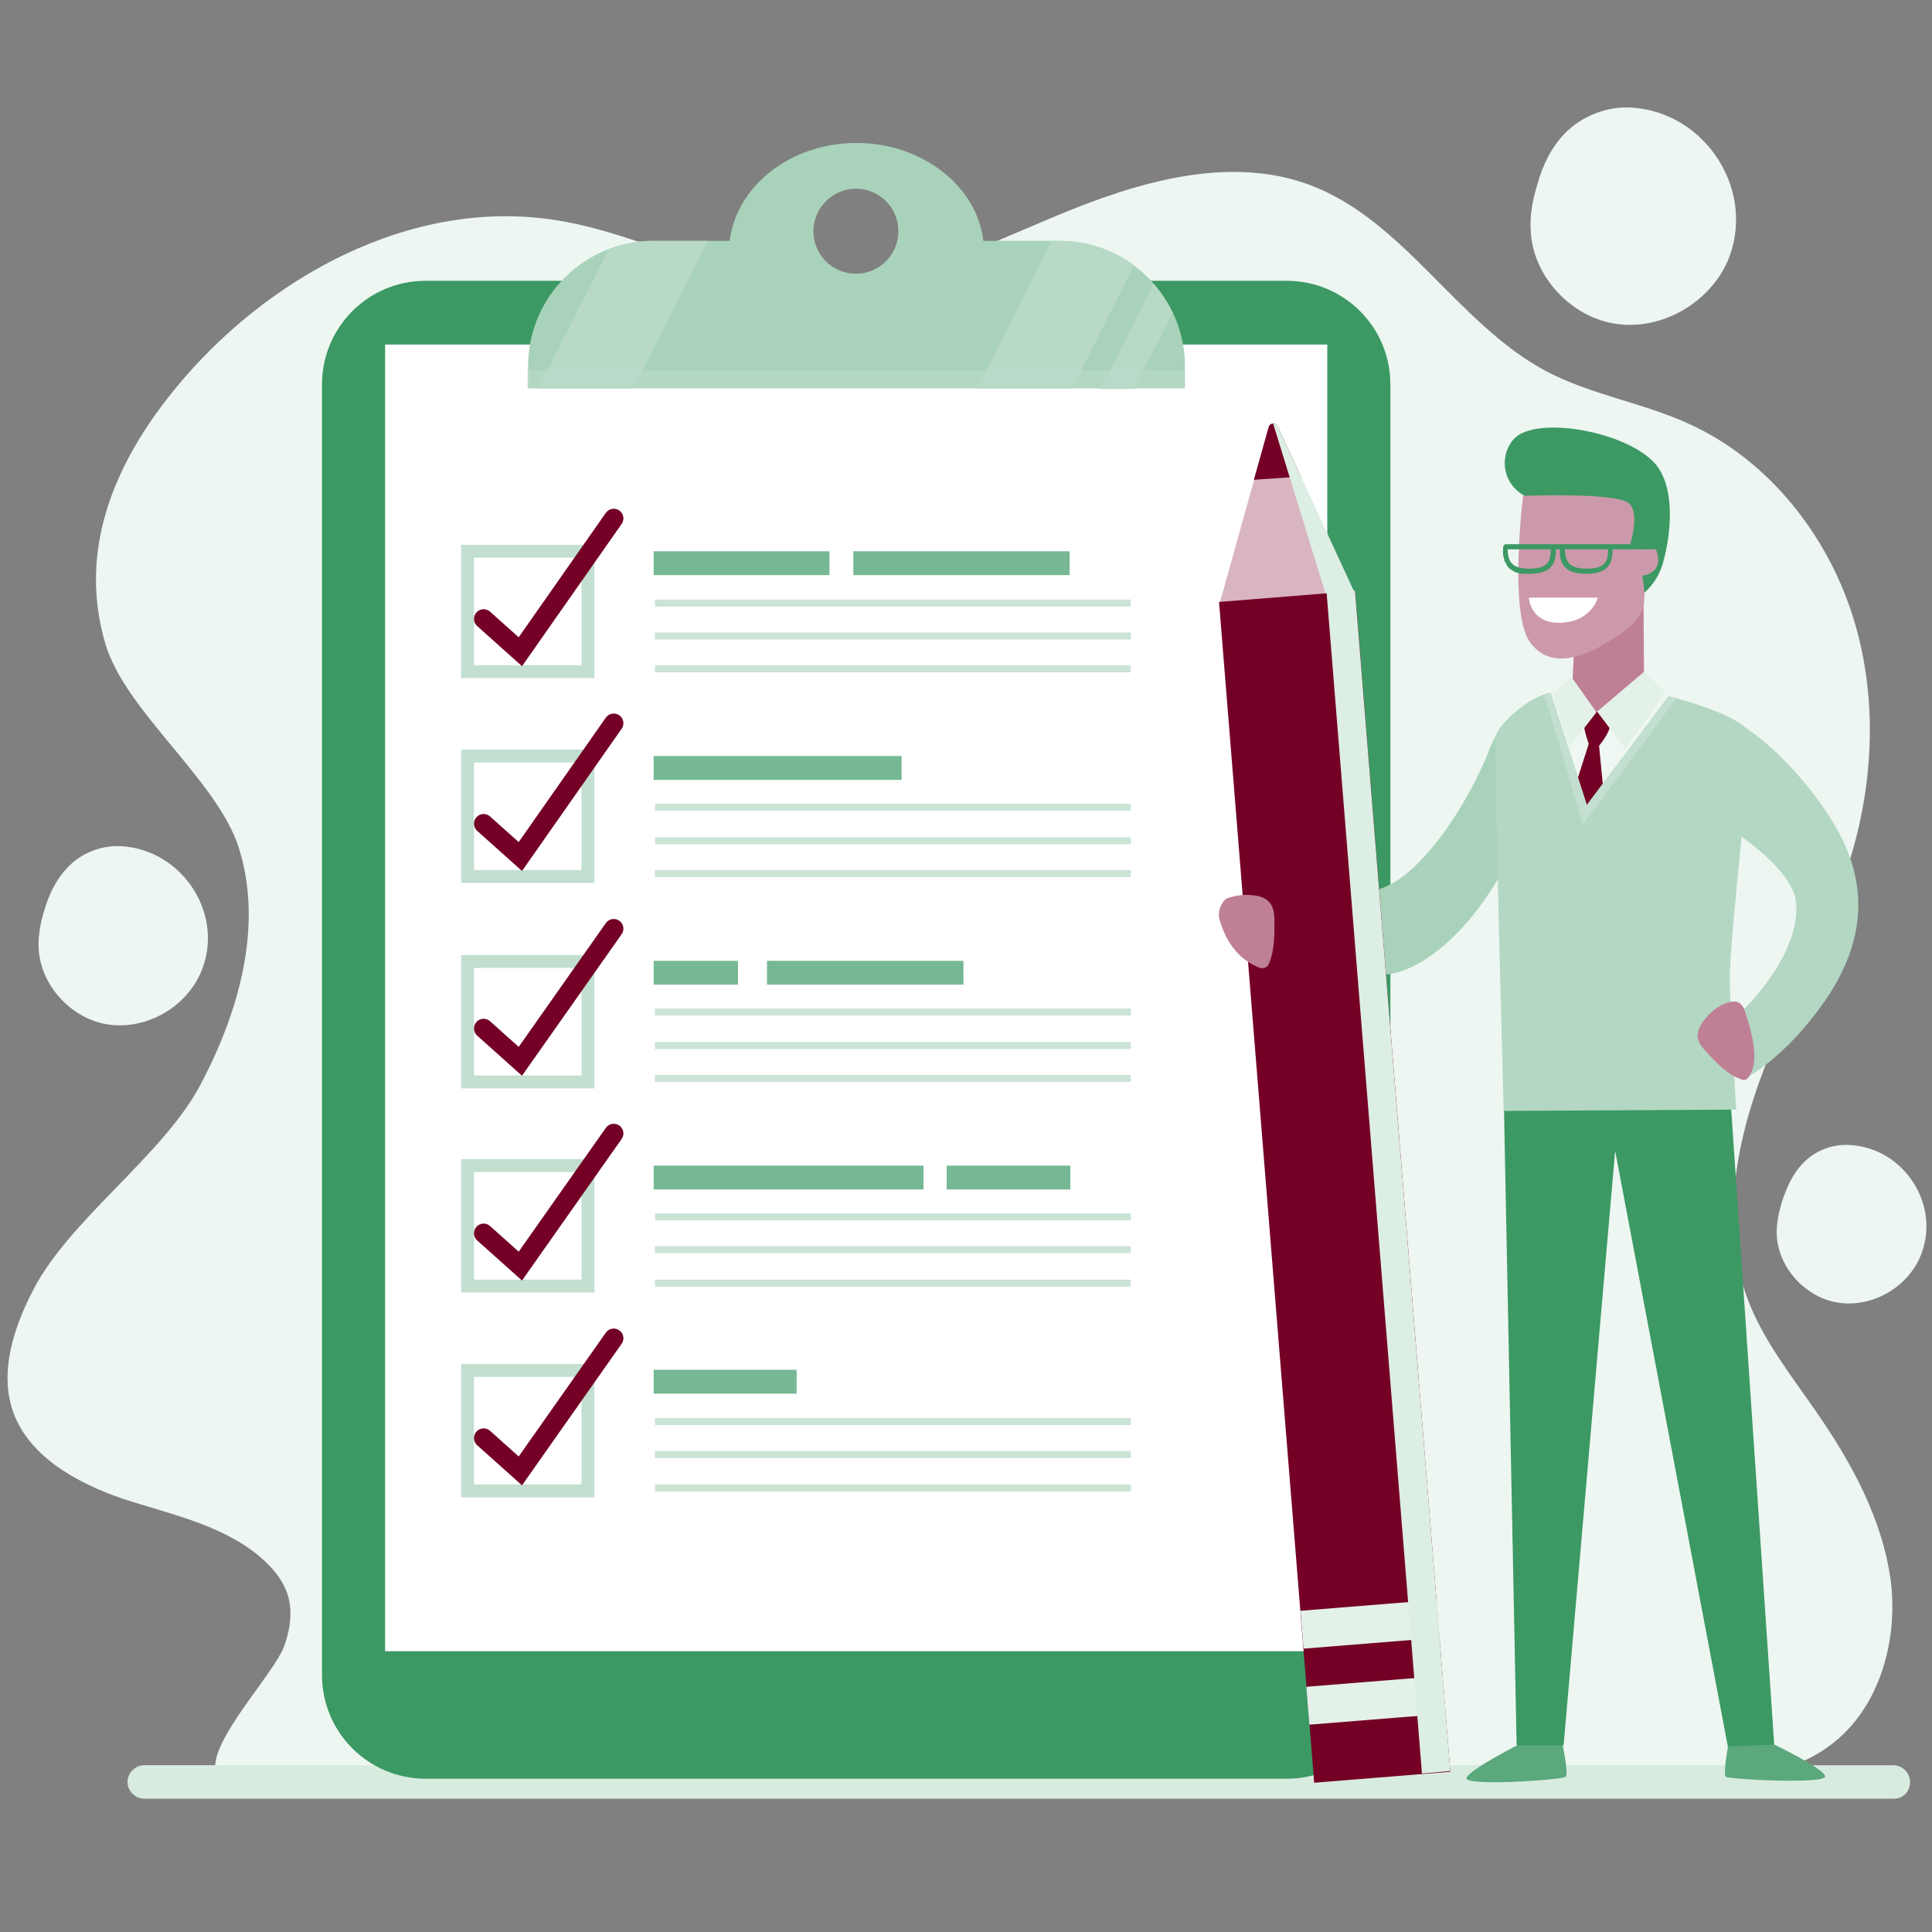 <?xml version="1.0" encoding="utf-8"?>
<!-- Generator: Adobe Illustrator 26.5.0, SVG Export Plug-In . SVG Version: 6.00 Build 0)  -->
<svg version="1.1" id="Layer_1" xmlns="http://www.w3.org/2000/svg" xmlns:xlink="http://www.w3.org/1999/xlink" x="0px" y="0px"
	 viewBox="0 0 300 300" style="enable-background:new 0 0 300 300;" xml:space="preserve">
<rect x="0" y="0" width="300" height="300" fill="#808080" stroke="none"/>
<style type="text/css">
	.st0{fill:#EDF6F1;}
	.st1{fill:#D8EBDF;}
	.st2{fill:#3C9964;}
	.st3{fill:#FFFFFF;}
	.st4{fill:#A9D2BA;}
	.st5{fill:#B7D9C6;}
	.st6{opacity:0.5;fill:#BEDDCC;enable-background:new    ;}
	.st7{fill:#CCE4D6;}
	.st8{fill:#76B893;}
	.st9{fill:none;stroke:#C2DFD0;stroke-width:2;stroke-miterlimit:10;}
	.st10{fill:none;stroke:#740026;stroke-width:3;stroke-linecap:round;stroke-miterlimit:10;}
	.st11{fill:#5AA87C;}
	.st12{fill:#EFF7F2;}
	.st13{fill:#BF8095;}
	.st14{fill:#CC99AA;}
	.st15{fill:#740026;}
	.st16{fill:#E3F1E9;}
	.st17{fill:#B3D7C3;}
	.st18{fill:#C2DFD0;}
	.st19{fill:#D9B5C1;}
	.st20{fill:#DDEEE4;}
</style>
<g id="Background">
</g>
<path class="st0" d="M44.2,255.4c0.7-2,1.1-4.2,0.8-6.3c-0.4-3-2.4-5.5-4.8-7.5c-5.9-4.9-13.9-6.5-21.2-8.9
	c-7.3-2.5-15-6.8-17.2-14.2c-1.7-5.8,0.3-12.1,3-17.5c5.5-11.4,20.5-21.4,26.4-32.7c5.9-11.2,9.7-24.5,5.9-36.6
	c-3.3-10.5-17.5-21.1-20.7-31.6C12.1,85.7,17.5,72.3,27,60.6c14.3-17.6,37-30,59.4-26.4c13.4,2.1,25.7,9.7,39.2,10.2
	c13.5,0.6,26.2-5.8,38.7-11s26.7-9.4,39.3-4.6c14.6,5.6,22.8,21.6,36.6,28.9c6.9,3.6,14.7,4.8,21.8,8c11.9,5.3,20.9,16.2,25.2,28.5
	s4,26,0.3,38.5c-3.4,11.6-9.5,22.3-13.7,33.6c-4.3,11.3-6.7,24.1-2.4,35.5c2.4,6.3,6.6,11.6,10.4,17.1c5.6,8,10.5,16.9,11.8,26.6
	c1.2,9.7-2,20.5-10.1,26c-6.5,4.5-14.9,4.9-22.8,5.3c-26.3,1-52.7,2.1-79,0.4c-13.5-0.9-26.9-2.5-40.4-1.9
	c-11.3,0.5-20.6,2.3-34,2.1c-14.3-0.2-69.2,2.5-73.1-1.1C30.2,272.5,42.7,260.1,44.2,255.4z"/>
<path class="st0" d="M18.9,131.4c-3.2-0.2-6.4,1.1-8.5,3.4c-1.7,1.8-2.8,4.1-3.5,6.5c-0.6,1.9-1,4-0.9,6c0.3,5.8,5.2,11,10.9,11.8
	c5.8,0.8,11.8-2.6,14.2-7.9C35.1,142.3,28.5,132,18.9,131.4z"/>
<path class="st0" d="M253.3,16.7c-3.8-0.2-7.7,1.3-10.4,4.1c-2.1,2.2-3.4,5-4.2,7.9c-0.7,2.3-1.2,4.8-1,7.3
	c0.4,7,6.3,13.3,13.3,14.3c7,1,14.3-3.2,17.2-9.6C272.9,29.9,265,17.4,253.3,16.7z"/>
<path class="st0" d="M287.3,177.8c-2.8-0.2-5.6,0.9-7.5,3c-1.5,1.6-2.4,3.7-3.1,5.8c-0.5,1.7-0.9,3.5-0.8,5.3
	c0.3,5.1,4.6,9.7,9.7,10.4s10.4-2.3,12.5-7C301.6,187.4,295.8,178.3,287.3,177.8z"/>
<path class="st1" d="M294.1,279.3H22.4c-1.4,0-2.6-1.2-2.6-2.6l0,0c0-1.4,1.2-2.6,2.6-2.6H294c1.4,0,2.6,1.2,2.6,2.6l0,0
	C296.6,278.2,295.5,279.3,294.1,279.3z"/>
<g>
	<g>
		<path class="st2" d="M199.8,276.2H66.1c-8.9,0-16.1-7.2-16.1-16.1V59.7c0-8.9,7.2-16.1,16.1-16.1h133.7c8.9,0,16.1,7.2,16.1,16.1
			V260C215.9,269,208.7,276.2,199.8,276.2z"/>
		<rect x="59.8" y="53.5" class="st3" width="146.3" height="202.9"/>
		<g>
			<path class="st4" d="M164.5,37.4h-11.8c-1-8.5-9.5-15.2-19.7-15.2s-18.6,6.6-19.7,15.2h-11.8C90.7,37.4,82,46.1,82,56.9v3.4h102
				v-3.4C184,46.1,175.2,37.4,164.5,37.4z M132.9,42.5c-3.7,0-6.6-3-6.6-6.6s3-6.6,6.6-6.6c3.7,0,6.6,3,6.6,6.6
				S136.6,42.5,132.9,42.5z"/>
			<g>
				<path class="st5" d="M98.4,60.3l11.5-22.9h-8.5c-2.4,0-4.7,0.4-6.9,1.3L83.6,60.3H98.4z"/>
				<path class="st5" d="M166.5,60.3l9.6-19.1c-3.2-2.4-7.3-3.8-11.6-3.8h-1.2l-11.5,22.9C151.8,60.3,166.5,60.3,166.5,60.3z"/>
				<path class="st5" d="M182.1,48.6c-0.8-1.6-1.8-3.2-3-4.5l-8.2,16.3h5.2L182.1,48.6z"/>
			</g>
			<rect x="81.9" y="57.5" class="st6" width="102" height="2.8"/>
		</g>
	</g>
	<g>
		<rect x="101.7" y="124.8" class="st7" width="73.9" height="1.1"/>
		<rect x="101.7" y="130" class="st7" width="73.9" height="1.1"/>
		<rect x="101.7" y="135.1" class="st7" width="73.9" height="1.1"/>
		<g>
			<rect x="101.5" y="117.4" class="st8" width="38.5" height="3.7"/>
		</g>
		<g>
			<g>
				<rect x="72.6" y="117.4" class="st9" width="18.7" height="18.7"/>
			</g>
			<polyline class="st10" points="75.1,127.9 80.8,133 95.3,112.3 			"/>
		</g>
	</g>
	<g>
		<rect x="101.7" y="188.4" class="st7" width="73.9" height="1.1"/>
		<rect x="101.7" y="193.5" class="st7" width="73.9" height="1.1"/>
		<rect x="101.7" y="198.7" class="st7" width="73.9" height="1.1"/>
		<g>
			<rect x="101.5" y="181" class="st8" width="41.9" height="3.7"/>
			<rect x="147" y="181" class="st8" width="19.2" height="3.7"/>
		</g>
		<g>
			<g>
				<rect x="72.6" y="181" class="st9" width="18.7" height="18.7"/>
			</g>
			<polyline class="st10" points="75.1,191.5 80.8,196.6 95.3,176 			"/>
		</g>
	</g>
	<g>
		<rect x="101.7" y="220.2" class="st7" width="73.9" height="1.1"/>
		<rect x="101.7" y="225.3" class="st7" width="73.9" height="1.1"/>
		<rect x="101.7" y="230.5" class="st7" width="73.9" height="1.1"/>
		<g>
			<rect x="101.5" y="212.7" class="st8" width="22.2" height="3.7"/>
		</g>
		<g>
			<g>
				<rect x="72.6" y="212.8" class="st9" width="18.7" height="18.7"/>
			</g>
			<polyline class="st10" points="75.1,223.3 80.8,228.4 95.3,207.8 			"/>
		</g>
	</g>
	<g>
		<g>
			<rect x="72.6" y="85.6" class="st9" width="18.7" height="18.7"/>
			<rect x="101.7" y="93.1" class="st7" width="73.9" height="1.1"/>
			<rect x="101.7" y="98.2" class="st7" width="73.9" height="1.1"/>
			<rect x="101.7" y="103.3" class="st7" width="73.9" height="1.1"/>
			<g>
				<rect x="101.5" y="85.6" class="st8" width="27.3" height="3.7"/>
				<rect x="132.5" y="85.6" class="st8" width="33.6" height="3.7"/>
			</g>
		</g>
		<polyline class="st10" points="75.1,96.1 80.8,101.2 95.3,80.5 		"/>
	</g>
	<g>
		<g>
			<rect x="101.7" y="156.6" class="st7" width="73.9" height="1.1"/>
			<rect x="101.7" y="161.8" class="st7" width="73.9" height="1.1"/>
			<rect x="101.7" y="166.9" class="st7" width="73.9" height="1.1"/>
			<g>
				<rect x="101.5" y="149.2" class="st8" width="13.1" height="3.7"/>
				<rect x="119.1" y="149.2" class="st8" width="30.5" height="3.7"/>
			</g>
		</g>
		<g>
			<g>
				<rect x="72.6" y="149.3" class="st9" width="18.7" height="18.7"/>
			</g>
			<polyline class="st10" points="75.1,159.7 80.8,164.8 95.3,144.2 			"/>
		</g>
	</g>
</g>
<g>
	<g>
		<path class="st11" d="M236,270.8c0,0-7.9,4-8.3,5.3c-0.3,1.3,14.8,0.3,15.4-0.2c0.6-0.5-0.8-6.6-0.8-6.6L236,270.8z"/>
		<path class="st11" d="M275.1,270.7c0,0,8,3.8,8.3,5.1c0.3,1.3-14.8,0.5-15.4,0.1s0.7-6.7,0.7-6.7L275.1,270.7z"/>
		<path class="st4" d="M233.4,112.5c0,0-1,1.1-2.1,3.8c-1.7,4.5-5.6,11.9-10.4,17c-5.3,5.7-9.8,6.3-16.2,4.3s-9.3-2.4-9.3-2.4
			l1.8,9.3c0,0,12,11.3,22.9,5.2c11.6-6.4,17.6-23.8,17.6-23.8L233.4,112.5z"/>
		<polygon class="st2" points="233.5,170.3 235.5,271 242.8,271 250.8,178.7 268.3,271.2 275.5,270.9 268.6,169 		"/>
		<path class="st12" d="M255.7,107.4c0,0,9.8,1.8,13.1,4.6c3.4,2.8-0.1,21.2-0.1,21.2h-33c0,0-0.6-17.5-0.1-19.8
			c0.5-2,1.5-3.8,3.4-4.7c1.9-0.9,5.7-1.7,7.8-1.8S255.7,107.4,255.7,107.4z"/>
		<polygon class="st13" points="255.2,92.2 255.3,108.4 247.6,114.3 244,109.1 244.5,99.3 		"/>
		<path class="st2" d="M254.6,92.6c0,0,2.6-1.6,3.6-5.1c1.1-3.8,2.2-11.4-1.1-15.4c-4.1-4.8-16.8-7.3-21.2-4.6
			c-2.8,1.7-3.7,7.5,1.6,9.9s14.4,1.9,14.4,2.4C251.8,80.2,252.5,92.2,254.6,92.6z"/>
		<path class="st14" d="M236.5,77c0,0-2.2,17.9,1,22.6s9,2.2,12.8-0.3c3.9-2.4,4.8-4,5-5.9c0.2-1.6-0.3-4-0.3-4s3.3-0.3,2.3-3.6
			c-0.7-2.6-4.4-0.5-4.4-0.5s1.9-5.3,0.1-7.1C251.2,76.4,236.5,77,236.5,77z"/>
		<path class="st2" d="M257.7,84.5h-23.9c-0.2,0-0.4,0.3-0.4,0.5s0,0.3,0,0.5s0,0.3,0,0.5s0,0.3,0.1,0.5c0,0.2,0.1,0.3,0.1,0.5
			s0.1,0.3,0.2,0.4c0.1,0.1,0.1,0.3,0.2,0.4c0.1,0.1,0.2,0.3,0.3,0.4s0.3,0.2,0.4,0.3c0.2,0.1,0.3,0.2,0.5,0.3
			c0.2,0.1,0.4,0.1,0.6,0.2c0.3,0.1,0.5,0.1,0.8,0.1s0.6,0,0.9,0c3.7,0,4.1-1.9,4.1-3.8h0.6c0,1.9,0.4,3.8,4.1,3.8
			c3.7,0,4.1-1.9,4.1-3.8h7.3c0.2,0,0.4-0.2,0.4-0.4C258.1,84.7,257.9,84.5,257.7,84.5z M246.4,88.3c-3,0-3.3-1.3-3.4-3h6.7
			C249.7,87,249.4,88.3,246.4,88.3z M237.5,88.3c-3,0-3.3-1.3-3.4-3h6.7C240.8,87,240.5,88.3,237.5,88.3z"/>
		<path class="st15" d="M247.9,110.5c0,0-2,1.4-1.9,2.4s0.7,2.6,0.7,2.6l-5.2,16.3l2.8,8.6l5.8-6.1l-1.8-18.5c0,0,1.6-1.9,1.7-3.1
			C250,111.4,247.9,110.5,247.9,110.5z"/>
		<polygon class="st16" points="248,110.5 255.3,104.3 258.6,107.5 252.4,116.3 		"/>
		<path class="st17" d="M240.8,107.6l5.6,17.4l12.7-16.9c0,0,9.6,2.4,12,5c1.5,1.6-2.7,32.5-2.5,39.5c0.1,5.1,1,19.7,1,19.7
			l-36.1,0.2c0,0-1.6-56.8-1.2-58.3C232.7,112.6,237.3,108.1,240.8,107.6z"/>
		<path class="st17" d="M266.7,110.6c0,0,2.1,0.7,5.5,3.2c5.2,3.8,12,11.6,14.7,18.4c3.6,9,1,17.3-4.6,24.7
			c-5.5,7.4-10.7,10.2-10.7,10.2l-1-10.2c0,0,9-8.5,8.3-16.7c-0.6-7.1-16.6-15.3-16.6-15.3L266.7,110.6z"/>
		<path class="st18" d="M260.2,108.6c-0.7-0.3-1.1-0.5-1.1-0.5L246.4,125l-5.6-17.4c-0.3,0-0.6,0.1-1,0.2l6,20.3L260.2,108.6z"/>
		<polygon class="st16" points="247.9,110.6 244,105.1 241.1,107.8 243.7,116 		"/>
		<path class="st13" d="M271.1,157.5c-0.2-0.7-0.5-1.6-1.3-1.9c-0.6-0.2-1.3,0-1.9,0.2c-1.4,0.6-2.6,1.6-3.5,2.9
			c-0.4,0.6-0.8,1.3-0.8,2.1c0,1.1,0.8,1.9,1.5,2.7c1.5,1.6,3,3.2,5,4c0.2,0.1,0.5,0.2,0.7,0.2c0.5,0,0.8-0.5,1-0.9
			C273.2,164.3,271.9,160,271.1,157.5z"/>
		<path class="st3" d="M237.4,92.8h10.7c0,0-0.9,3.7-5.7,3.9C237.6,96.9,237.4,92.8,237.4,92.8z"/>
	</g>
	<g>
		<g>
			<path class="st19" d="M210.4,92.3l-10.6,0.9L189.3,94l7.7-27.6c0.2-0.7,1.1-0.7,1.4-0.1L210.4,92.3z"/>
			
				<rect x="196.6" y="92.3" transform="matrix(0.997 -8.035643e-02 8.035643e-02 0.997 -14.136 17.247)" class="st15" width="21.2" height="183.9"/>
			
				<rect x="203" y="261" transform="matrix(0.997 -8.035963e-02 8.035963e-02 0.997 -20.521 18.019)" class="st16" width="21.2" height="5.9"/>
			
				<rect x="202.1" y="249.2" transform="matrix(0.997 -8.035989e-02 8.035989e-02 0.997 -19.575 17.909)" class="st16" width="21.2" height="5.9"/>
			<path class="st15" d="M202,74l-3.6-7.8c-0.3-0.6-1.2-0.6-1.4,0.1l-2.3,8.2L202,74z"/>
			<path class="st20" d="M210.2,91.7l-11.8-25.5c-0.1-0.3-0.4-0.4-0.7-0.4l8.1,26.3h0.2l14.8,183.3l4.4-0.4L210.4,91.7H210.2z"/>
		</g>
		<path class="st13" d="M189.4,142.9c-0.5-1.5,0.5-3.1,1.1-3.4c1.4-0.5,3-0.7,4.6-0.4c0.7,0.1,1.5,0.4,2,1c0.7,0.8,0.8,1.9,0.8,3
			c0,2.2,0,4.4-0.8,6.4c-0.1,0.2-0.2,0.5-0.4,0.6c-0.4,0.3-0.9,0.3-1.3,0.1C192,148.8,190.3,145.9,189.4,142.9z"/>
	</g>
</g>
</svg>
